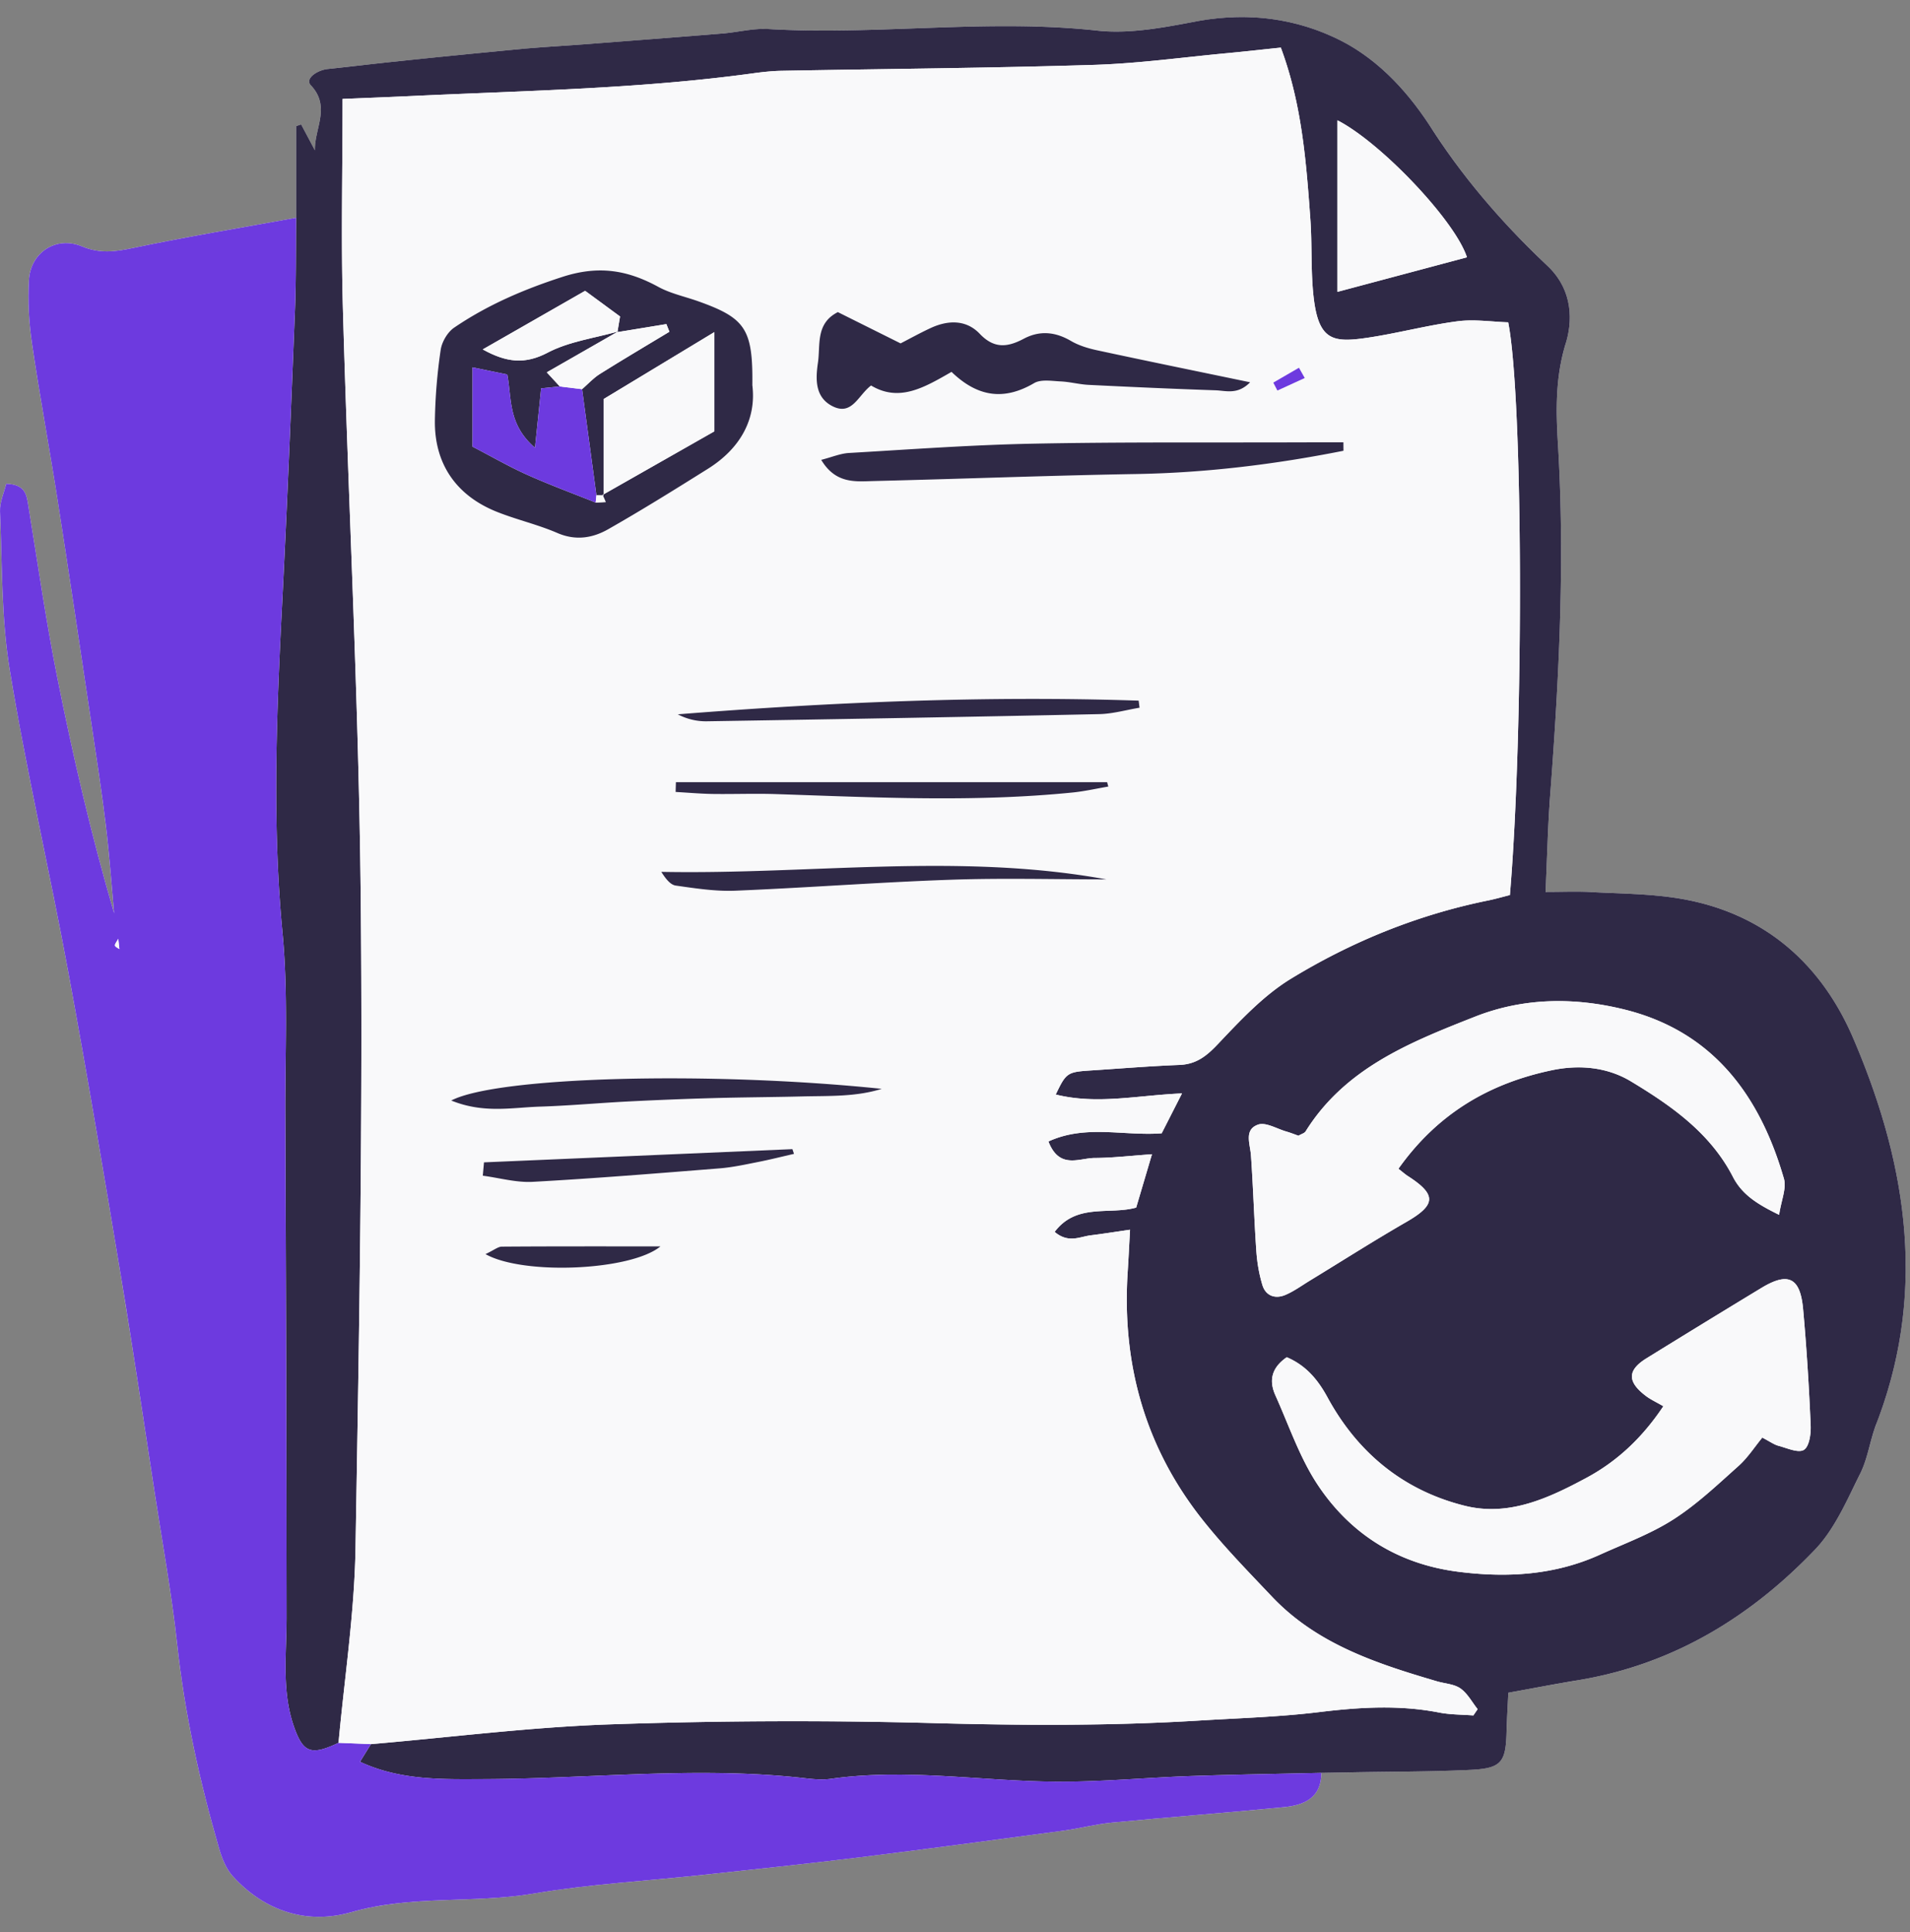 <svg viewBox="0 0 85 86" xmlns="http://www.w3.org/2000/svg" xml:space="preserve" style="fill-rule:evenodd;clip-rule:evenodd;stroke-linejoin:round;stroke-miterlimit:2"><rect x="0" y="0" width="85" height="86" fill="#808080" stroke="none"/><path d="m58.803 78.711 1.414-.023c1.734-.032 3.47-.027 5.202-.11 1.401-.067 1.595-.325 1.629-1.713.013-.56.049-1.12.076-1.72 1.125-.203 2.1-.393 3.08-.553 4.216-.691 7.683-2.796 10.576-5.827.877-.919 1.411-2.189 1.995-3.353.349-.695.448-1.509.731-2.243 2.267-5.881 1.35-11.605-1.039-17.164-1.449-3.374-4.039-5.614-7.782-6.216-1.288-.207-2.611-.21-3.919-.281-.614-.033-1.232-.005-1.985-.005.07-1.518.101-2.925.207-4.328.394-5.192.658-10.383.345-15.594-.09-1.494-.122-2.969.348-4.494.333-1.081.271-2.426-.814-3.448-1.95-1.838-3.7-3.847-5.166-6.129-1.045-1.626-2.405-3.113-4.189-3.972-1.979-.955-4.097-1.19-6.304-.773-1.436.27-2.943.56-4.371.404-4.889-.533-9.768.215-14.647-.068-.673-.039-1.357.142-2.038.198-1.988.162-3.975.315-5.963.468-.996.076-1.995.127-2.989.22-1.829.17-3.657.358-5.485.546-1.044.108-2.086.237-3.129.346-.472.05-1.031.43-.751.726.895.952.156 1.918.179 2.892l-.612-1.149-.224.073V9.5c-2.422.44-4.852.84-7.26 1.345-.795.166-1.471.261-2.273-.072-1.153-.478-2.289.273-2.358 1.503-.053.938 0 1.896.136 2.826.343 2.331.778 4.649 1.143 6.978.517 3.31 1.007 6.625 1.502 9.939.224 1.503.457 3.004.639 4.512.158 1.305.251 2.618.373 3.927-1.023-3.49-1.835-7.004-2.54-10.539-.501-2.515-.864-5.059-1.277-7.592-.078-.483-.122-.961-.987-.989-.092.388-.293.815-.275 1.232.101 2.358.053 4.746.434 7.062.738 4.495 1.771 8.942 2.601 13.424.839 4.533 1.6 9.08 2.357 13.627.532 3.202 1.006 6.414 1.499 9.624.343 2.225.75 4.445.992 6.683.335 3.089 1.001 6.101 1.862 9.076.128.442.315.919.617 1.25 1.431 1.567 3.311 2.159 5.278 1.595 2.682-.769 5.431-.375 8.123-.831 2.474-.418 4.995-.556 7.495-.826 2.343-.254 4.688-.498 7.027-.787 3.012-.371 6.02-.778 9.028-1.182.727-.098 1.443-.29 2.172-.36 2.553-.245 5.111-.438 7.665-.688.895-.088 1.653-.42 1.652-1.526" style="fill:#f9f9fa" transform="translate(0 .192)"/><path d="M53.123 11.26c-.518-1.613-3.807-5.092-5.762-6.097v7.634l5.762-1.537m-3.05 40.565c1.755-2.474 4.064-3.807 6.837-4.387 1.222-.255 2.46-.137 3.514.499 1.799 1.085 3.53 2.297 4.535 4.247.407.79 1.077 1.214 2.056 1.691.098-.656.337-1.183.215-1.606-1.069-3.704-3.156-6.547-7.074-7.526-2.213-.553-4.487-.547-6.668.311-2.893 1.139-5.788 2.288-7.547 5.111-.048.076-.172.106-.317.19-.155-.054-.345-.132-.542-.188-.422-.122-.916-.427-1.256-.306-.635.225-.351.859-.314 1.374.099 1.41.139 2.824.237 4.234.035.516.12 1.042.272 1.535.147.477.567.627 1.017.438.383-.162.727-.415 1.086-.634 1.433-.873 2.849-1.778 4.304-2.615 1.319-.761 1.354-1.213.07-2.041-.124-.079-.235-.179-.425-.327m11.79 10.569c-.956 1.432-2.081 2.468-3.432 3.192-1.67.897-3.44 1.727-5.401 1.239-2.732-.68-4.771-2.36-6.111-4.823-.446-.822-.982-1.435-1.814-1.789-.691.477-.798 1.049-.505 1.7.602 1.336 1.077 2.762 1.876 3.971 1.459 2.201 3.578 3.531 6.238 3.874 2.171.28 4.308.162 6.338-.761 1.101-.499 2.255-.922 3.264-1.569 1.044-.67 1.962-1.544 2.894-2.377.408-.365.715-.845 1.057-1.261.348.181.523.313.721.365.381.101.879.333 1.129.181.239-.144.32-.713.303-1.087a110.988 110.988 0 0 0-.338-5.191c-.13-1.402-.668-1.648-1.859-.926a683.664 683.664 0 0 0-5.108 3.128c-.858.531-.864 1.044-.029 1.677.206.156.447.266.777.457M1.018 9.5V5.421l.224-.074.612 1.15c-.023-.975.716-1.94-.18-2.892-.279-.296.28-.676.752-.726 1.043-.11 2.085-.238 3.129-.345a532.91 532.91 0 0 1 5.485-.547c.995-.092 1.993-.144 2.99-.221 1.987-.153 3.974-.305 5.961-.467.681-.056 1.366-.237 2.038-.199 4.88.285 9.76-.464 14.647.07 1.428.155 2.936-.135 4.372-.405 2.207-.416 4.325-.181 6.304.772 1.784.861 3.144 2.347 4.188 3.973 1.467 2.282 3.217 4.29 5.167 6.129 1.085 1.023 1.147 2.367.814 3.449-.47 1.524-.437 2.999-.348 4.493.313 5.211.05 10.403-.345 15.595-.106 1.401-.136 2.809-.207 4.327.753 0 1.37-.028 1.985.005 1.309.071 2.631.074 3.919.281 3.743.602 6.333 2.842 7.783 6.215 2.388 5.56 3.306 11.283 1.038 17.165-.284.733-.382 1.548-.731 2.243-.583 1.164-1.118 2.435-1.995 3.354-2.893 3.03-6.36 5.135-10.576 5.826-.979.16-1.955.35-3.08.553-.027.6-.063 1.16-.077 1.721-.034 1.387-.227 1.646-1.628 1.713-1.732.082-3.468.076-5.203.108l-1.413.025c-1.937.045-3.874.073-5.81.141-1.992.07-3.982.263-5.972.251-3.346-.022-6.684-.603-10.039-.129-.359.052-.738.022-1.101-.019-4.768-.551-9.534.013-14.301.034-1.878.007-3.753.068-5.559-.772l.487-.785c3.558-.306 7.11-.76 10.674-.881 4.781-.164 9.574-.185 14.357-.056 3.945.107 7.88.127 11.817-.112 1.784-.11 3.576-.161 5.347-.376 1.789-.218 3.555-.329 5.335.017.5.098 1.02.09 1.53.13l.19-.279c-.249-.314-.447-.699-.761-.92-.284-.2-.695-.216-1.047-.319-2.689-.791-5.344-1.656-7.346-3.771-1.047-1.106-2.118-2.2-3.066-3.39-2.572-3.231-3.619-6.952-3.353-11.059.039-.603.068-1.206.104-1.879-.713.103-1.232.186-1.752.25-.483.059-.988.365-1.602-.153.972-1.293 2.437-.748 3.628-1.082l.703-2.374c-.99.069-1.769.164-2.549.166-.689.002-1.573.522-2.059-.735 1.662-.764 3.357-.233 5.04-.363l.904-1.776c-1.975.083-3.776.509-5.619.05.464-.972.515-1.003 1.57-1.072 1.311-.085 2.621-.194 3.933-.245.743-.029 1.198-.384 1.703-.917 1.005-1.061 2.038-2.174 3.269-2.924 2.701-1.647 5.627-2.839 8.752-3.475.342-.07.678-.167.984-.244.622-7.295.594-22.104-.075-25.491-.728-.022-1.51-.145-2.264-.045-1.352.178-2.679.539-4.03.737-1.504.22-2.148.119-2.367-1.825-.129-1.147-.061-2.315-.144-3.469-.185-2.554-.377-5.11-1.313-7.624-.826.086-1.603.174-2.381.247-1.988.184-3.971.462-5.962.522-4.625.143-9.253.177-13.879.263-.419.007-.84.054-1.257.111-5.005.687-10.052.771-15.087 1.006-1.09.051-2.181.093-3.189.135 0 3.204-.073 6.252.013 9.296.244 8.728.704 17.454.794 26.184.099 9.68-.066 19.365-.233 29.045-.048 2.883-.491 5.759-.754 8.638-1.22.579-1.576.449-1.984-.72-.555-1.587-.328-3.222-.329-4.848a6699.02 6699.02 0 0 0-.056-22.417c-.011-2.684.13-5.386-.123-8.047-.473-4.95-.263-9.879-.01-14.819.221-4.308.392-8.619.564-12.93.053-1.363.035-2.729.05-4.093" style="fill:#2F2946" transform="translate(12.16 .192)"/><path d="M5.263 32.47c-.076.144-.158.23-.146.301.01.061.127.105.196.156l-.05-.457m11.245 35.843-.488.785c1.807.84 3.683.78 5.56.771 4.767-.02 9.533-.583 14.301-.032.364.041.741.07 1.1.019 3.356-.475 6.694.106 10.039.127 1.991.012 3.982-.18 5.974-.25 1.935-.067 3.872-.095 5.809-.141.002 1.105-.757 1.437-1.652 1.524-2.553.251-5.112.444-7.666.689-.728.07-1.444.262-2.171.36-3.008.404-6.015.81-9.027 1.183-2.339.289-4.685.532-7.028.786-2.499.27-5.021.408-7.495.827-2.693.455-5.442.061-8.123.829-1.967.565-3.847-.027-5.278-1.594-.302-.331-.489-.808-.617-1.25-.86-2.975-1.527-5.987-1.861-9.076-.243-2.238-.65-4.458-.992-6.684-.494-3.209-.967-6.421-1.5-9.623-.757-4.548-1.518-9.095-2.357-13.627-.829-4.482-1.862-8.928-2.601-13.424-.381-2.316-.333-4.704-.434-7.061-.018-.418.183-.845.275-1.232.866.028.908.504.987.988.413 2.533.776 5.077 1.277 7.592.705 3.535 1.517 7.048 2.54 10.54-.121-1.31-.214-2.622-.372-3.928-.183-1.508-.415-3.009-.64-4.512-.495-3.314-.985-6.629-1.503-9.939-.364-2.329-.799-4.647-1.141-6.979-.137-.929-.189-1.887-.137-2.824.069-1.23 1.205-1.982 2.358-1.504.802.333 1.478.239 2.273.072C8.326 1.22 10.757.82 13.178.379c-.014 1.365.003 2.731-.051 4.094-.171 4.311-.343 8.622-.563 12.93-.254 4.94-.463 9.869.01 14.819.254 2.661.112 5.363.123 8.047.029 7.471.052 14.944.056 22.417.001 1.626-.226 3.261.329 4.849.408 1.168.764 1.298 1.983.719l1.443.059" style="fill:#6D3ADF" transform="translate(0 9.312)"/><path d="m58.064 16.824-.257-.457-1.142.662.183.352 1.216-.557ZM21.606 55.816c1.685.949 6.47.739 7.786-.344-2.474 0-4.765-.006-7.056.011-.175.001-.348.153-.73.333Zm-.067-4.084-.053.594c.742.098 1.491.313 2.225.273 2.771-.152 5.538-.378 8.305-.599.572-.045 1.139-.169 1.703-.28.541-.107 1.077-.243 1.615-.366l-.07-.21-13.725.588Zm27.696-12.595c-6.578-1.2-13.177-.204-19.805-.334.188.298.397.574.641.609.878.127 1.773.265 2.655.229 3.197-.131 6.391-.377 9.59-.488 2.303-.08 4.612-.016 6.919-.016ZM30.08 34.811l-.013.436c.55.031 1.1.08 1.651.089.943.013 1.888-.025 2.831.007 4.401.146 8.802.371 13.198-.073.529-.054 1.051-.174 1.575-.263l-.052-.196H30.08Zm-9.998 14.17c1.45.588 2.707.309 3.941.27 1.313-.041 2.623-.162 3.936-.228 1.26-.065 2.522-.116 3.784-.151 1.315-.037 2.631-.04 3.946-.074 1.193-.03 2.397.025 3.549-.339-7.636-.791-17.103-.548-19.156.522Zm30.631-17.482-.04-.316c-6.842-.225-13.671.066-20.509.608.427.224.863.319 1.299.312 5.818-.095 11.636-.196 17.453-.319.601-.013 1.199-.187 1.797-.285Zm9.075-11.437-.003-.374c-.663 0-1.325-.002-1.989 0-3.945.014-7.891-.02-11.835.059-2.73.054-5.457.255-8.184.414-.376.022-.744.181-1.23.306.647 1.08 1.532.962 2.343.942 3.892-.093 7.781-.246 11.673-.312 3.114-.053 6.181-.43 9.225-1.035Zm-17.443-3.511c1.176 1.135 2.353 1.276 3.676.5.304-.179.782-.094 1.177-.076.418.019.831.134 1.249.154 1.884.093 3.768.178 5.654.242.458.016.979.21 1.532-.357-2.381-.495-4.589-.947-6.793-1.421-.406-.087-.826-.212-1.18-.419-.7-.409-1.393-.472-2.1-.098-.717.38-1.315.457-1.96-.221-.605-.637-1.419-.613-2.198-.248-.473.221-.93.475-1.323.676l-2.792-1.392c-.999.504-.771 1.459-.884 2.239-.106.722-.152 1.55.651 1.951.867.433 1.136-.49 1.711-.924 1.253.753 2.364.092 3.58-.606Zm-8.865.592c.03-2.501-.305-2.985-2.405-3.734-.594-.211-1.231-.344-1.777-.641-1.376-.749-2.654-.966-4.267-.444-1.729.56-3.337 1.249-4.818 2.256-.297.202-.551.638-.602.998a23.97 23.97 0 0 0-.257 3.143c-.023 1.93.954 3.344 2.772 4.064.878.347 1.811.56 2.676.935.817.353 1.573.228 2.267-.167 1.503-.856 2.972-1.773 4.438-2.691 1.462-.916 2.158-2.235 1.973-3.719ZM16.508 77.624l-1.443-.058c.263-2.879.706-5.755.756-8.638.166-9.68.33-19.364.231-29.045-.089-8.73-.549-17.455-.793-26.184-.085-3.043-.014-6.092-.014-9.296 1.009-.042 2.099-.084 3.189-.135 5.036-.235 10.082-.318 15.089-1.006.416-.057.837-.103 1.256-.111 4.627-.086 9.254-.12 13.879-.262 1.99-.061 3.975-.338 5.961-.523.779-.073 1.556-.161 2.381-.247.937 2.514 1.13 5.071 1.314 7.625.083 1.153.014 2.321.144 3.468.22 1.945.863 2.045 2.368 1.825 1.35-.198 2.677-.558 4.029-.737.754-.1 1.537.024 2.264.046.669 3.387.696 18.195.075 25.49-.306.076-.643.175-.985.244-3.125.637-6.051 1.827-8.752 3.475-1.229.75-2.263 1.864-3.269 2.925-.504.532-.959.887-1.702.917-1.312.051-2.622.16-3.933.245-1.055.068-1.106.1-1.569 1.071 1.842.459 3.643.034 5.618-.049l-.904 1.775c-1.683.129-3.378-.4-5.04.364.485 1.257 1.369.736 2.059.734.78-.003 1.559-.096 2.549-.165l-.703 2.373c-1.191.335-2.657-.211-3.629 1.082.614.519 1.12.213 1.604.153.52-.064 1.037-.147 1.752-.25-.038.673-.066 1.276-.105 1.88-.266 4.106.781 7.828 3.354 11.058.947 1.19 2.017 2.285 3.065 3.391 2.002 2.115 4.658 2.98 7.346 3.77.352.103.763.119 1.046.319.314.221.513.607.763.921l-.19.279c-.511-.041-1.031-.032-1.531-.13-1.781-.347-3.546-.236-5.335-.019-1.771.216-3.563.268-5.347.377-3.937.24-7.872.22-11.818.113-4.782-.129-9.575-.11-14.356.055-3.564.121-7.117.575-10.674.88Z" style="fill:#f9f9fa"/><path d="M74.023 62.587c-.33-.192-.571-.301-.777-.458-.836-.633-.83-1.145.029-1.677a718.703 718.703 0 0 1 5.108-3.128c1.19-.722 1.729-.475 1.859.926.16 1.726.261 3.459.337 5.191.018.375-.063.943-.302 1.088-.249.151-.749-.08-1.129-.181-.197-.053-.374-.185-.721-.366-.343.416-.648.897-1.057 1.262-.932.832-1.85 1.707-2.895 2.376-1.008.648-2.163 1.07-3.263 1.569-2.03.923-4.167 1.042-6.338.761-2.66-.343-4.78-1.673-6.237-3.874-.801-1.209-1.275-2.634-1.877-3.971-.293-.651-.187-1.223.504-1.7.832.355 1.368.967 1.814 1.789 1.341 2.464 3.379 4.144 6.112 4.823 1.962.489 3.73-.342 5.401-1.238 1.351-.725 2.477-1.761 3.432-3.192M62.234 52.018c.189.146.3.247.424.327 1.284.827 1.249 1.279-.071 2.039-1.454.839-2.87 1.743-4.304 2.617-.358.219-.703.472-1.085.633-.451.189-.87.039-1.017-.438a6.874 6.874 0 0 1-.272-1.535c-.098-1.41-.138-2.824-.238-4.234-.036-.515-.321-1.148.315-1.374.34-.121.834.184 1.256.306.196.057.387.133.543.188.143-.084.268-.113.316-.191 1.759-2.821 4.654-3.971 7.547-5.11 2.18-.858 4.455-.863 6.668-.311 3.918.979 6.005 3.822 7.074 7.527.121.423-.117.95-.214 1.605-.98-.478-1.65-.901-2.057-1.69-1.005-1.951-2.736-3.162-4.535-4.247-1.054-.636-2.292-.754-3.513-.499-2.774.579-5.082 1.913-6.837 4.387M65.283 11.452l-5.762 1.537V5.355c1.955 1.005 5.244 4.484 5.762 6.097M5.263 41.782l.05.458c-.069-.052-.186-.095-.196-.157-.012-.071.07-.157.146-.301" style="fill:#f9f9fa"/><path d="m27.512 14.75-3.179 1.821.58.629-.831.085-.274 2.643c-1.22-1.046-1.027-2.214-1.233-3.261-.526-.107-1.013-.208-1.546-.318v3.531c.865.448 1.635.895 2.443 1.256.996.447 2.023.824 3.037 1.231l.447-.023-.14-.318 4.975-2.829V14.78l-4.931 2.982v4.287l-.317-.005-.639-4.723c.262-.228.499-.493.789-.675 1.023-.643 2.063-1.257 3.098-1.882l-.136-.34-2.178.357.117-.696-1.555-1.142-4.556 2.608c1.057.585 1.881.673 2.887.145.951-.499 2.087-.645 3.142-.946m5.969 2.393c.184 1.485-.512 2.802-1.974 3.719-1.465.918-2.934 1.835-4.438 2.69-.694.396-1.451.522-2.267.168-.865-.374-1.798-.587-2.675-.935-1.819-.721-2.796-2.134-2.773-4.064a23.97 23.97 0 0 1 .257-3.143c.051-.36.305-.795.602-.997 1.481-1.007 3.089-1.698 4.818-2.258 1.613-.522 2.892-.304 4.267.445.546.298 1.183.43 1.776.641 2.101.749 2.436 1.234 2.407 3.734M42.345 16.551c-1.216.698-2.327 1.359-3.58.606-.576.434-.844 1.357-1.71.925-.804-.402-.758-1.23-.653-1.952.114-.781-.114-1.735.885-2.239l2.792 1.392c.393-.202.85-.456 1.324-.677.779-.365 1.592-.388 2.197.249.645.678 1.243.601 1.96.221.707-.375 1.4-.312 2.1.098.354.207.773.332 1.179.419 2.204.475 4.413.926 6.794 1.421-.554.566-1.074.373-1.532.357-1.885-.064-3.77-.149-5.654-.242-.418-.021-.831-.135-1.249-.154-.395-.018-.872-.103-1.177.076-1.324.776-2.5.635-3.676-.5M59.788 20.062c-3.044.605-6.112.982-9.225 1.035-3.892.066-7.781.218-11.673.312-.811.02-1.696.138-2.343-.942.486-.125.854-.284 1.23-.306 2.726-.159 5.454-.36 8.184-.414 3.944-.079 7.89-.045 11.835-.059.663-.002 1.326-.001 1.989-.001l.003.375M50.713 31.498c-.599.099-1.195.273-1.797.285-5.817.125-11.634.225-17.453.319a2.676 2.676 0 0 1-1.299-.31c6.838-.542 13.667-.834 20.509-.609l.04.315M20.082 48.98c2.053-1.069 11.52-1.312 19.156-.52-1.152.363-2.356.308-3.549.338-1.315.033-2.631.037-3.946.074-1.262.035-2.524.086-3.785.15-1.312.067-2.622.189-3.936.23-1.232.038-2.49.317-3.94-.272M30.08 34.811h19.19l.052.196c-.525.089-1.046.209-1.574.263-4.397.444-8.798.219-13.199.073-.943-.032-1.887.006-2.831-.007-.551-.009-1.101-.058-1.651-.089l.013-.436M49.235 39.138c-2.307 0-4.616-.065-6.919.016-3.199.11-6.393.357-9.59.487-.882.036-1.777-.103-2.656-.228-.243-.036-.452-.313-.64-.61 6.629.129 13.227-.865 19.805.335M21.539 51.732l13.725-.588.071.21c-.538.123-1.074.259-1.616.365-.564.112-1.131.236-1.702.281-2.768.221-5.535.446-8.307.599-.734.04-1.482-.175-2.224-.273l.053-.594M21.606 55.816c.382-.18.555-.332.73-.333 2.291-.017 4.582-.011 7.056-.011-1.317 1.083-6.101 1.294-7.786.344" style="fill:#2F2946"/><path d="m58.064 16.824-1.216.557-.183-.352 1.142-.662.257.457Z" style="fill:#6D3ADF"/><path d="M26.86 22.049v-4.287l4.932-2.982v4.417l-4.975 2.829.043.023Z" style="fill:#f9f9fa"/><path d="m25.904 17.321.638 4.723-.033.323c-1.014-.407-2.041-.784-3.037-1.23-.808-.363-1.578-.808-2.443-1.257v-3.53l1.546.318c.206 1.047.013 2.215 1.233 3.26l.275-2.644.829-.083c.33.041.661.08.992.12" style="fill:#6D3ADF"/><path d="M27.512 14.75c-1.055.301-2.191.447-3.142.947-1.005.527-1.829.44-2.887-.146l4.557-2.608 1.554 1.142-.117.697.035-.032" style="fill:#f9f9fa"/><path d="M25.904 17.321c-.331-.04-.662-.079-.992-.12-.202-.221-.405-.442-.579-.629l3.179-1.822-.035.032 2.178-.358.135.34c-1.033.625-2.074 1.239-3.097 1.882-.289.182-.527.448-.789.675M26.509 22.367l.033-.323.318.005-.043-.023.138.318-.446.023" style="fill:#f9f9fa"/></svg>
